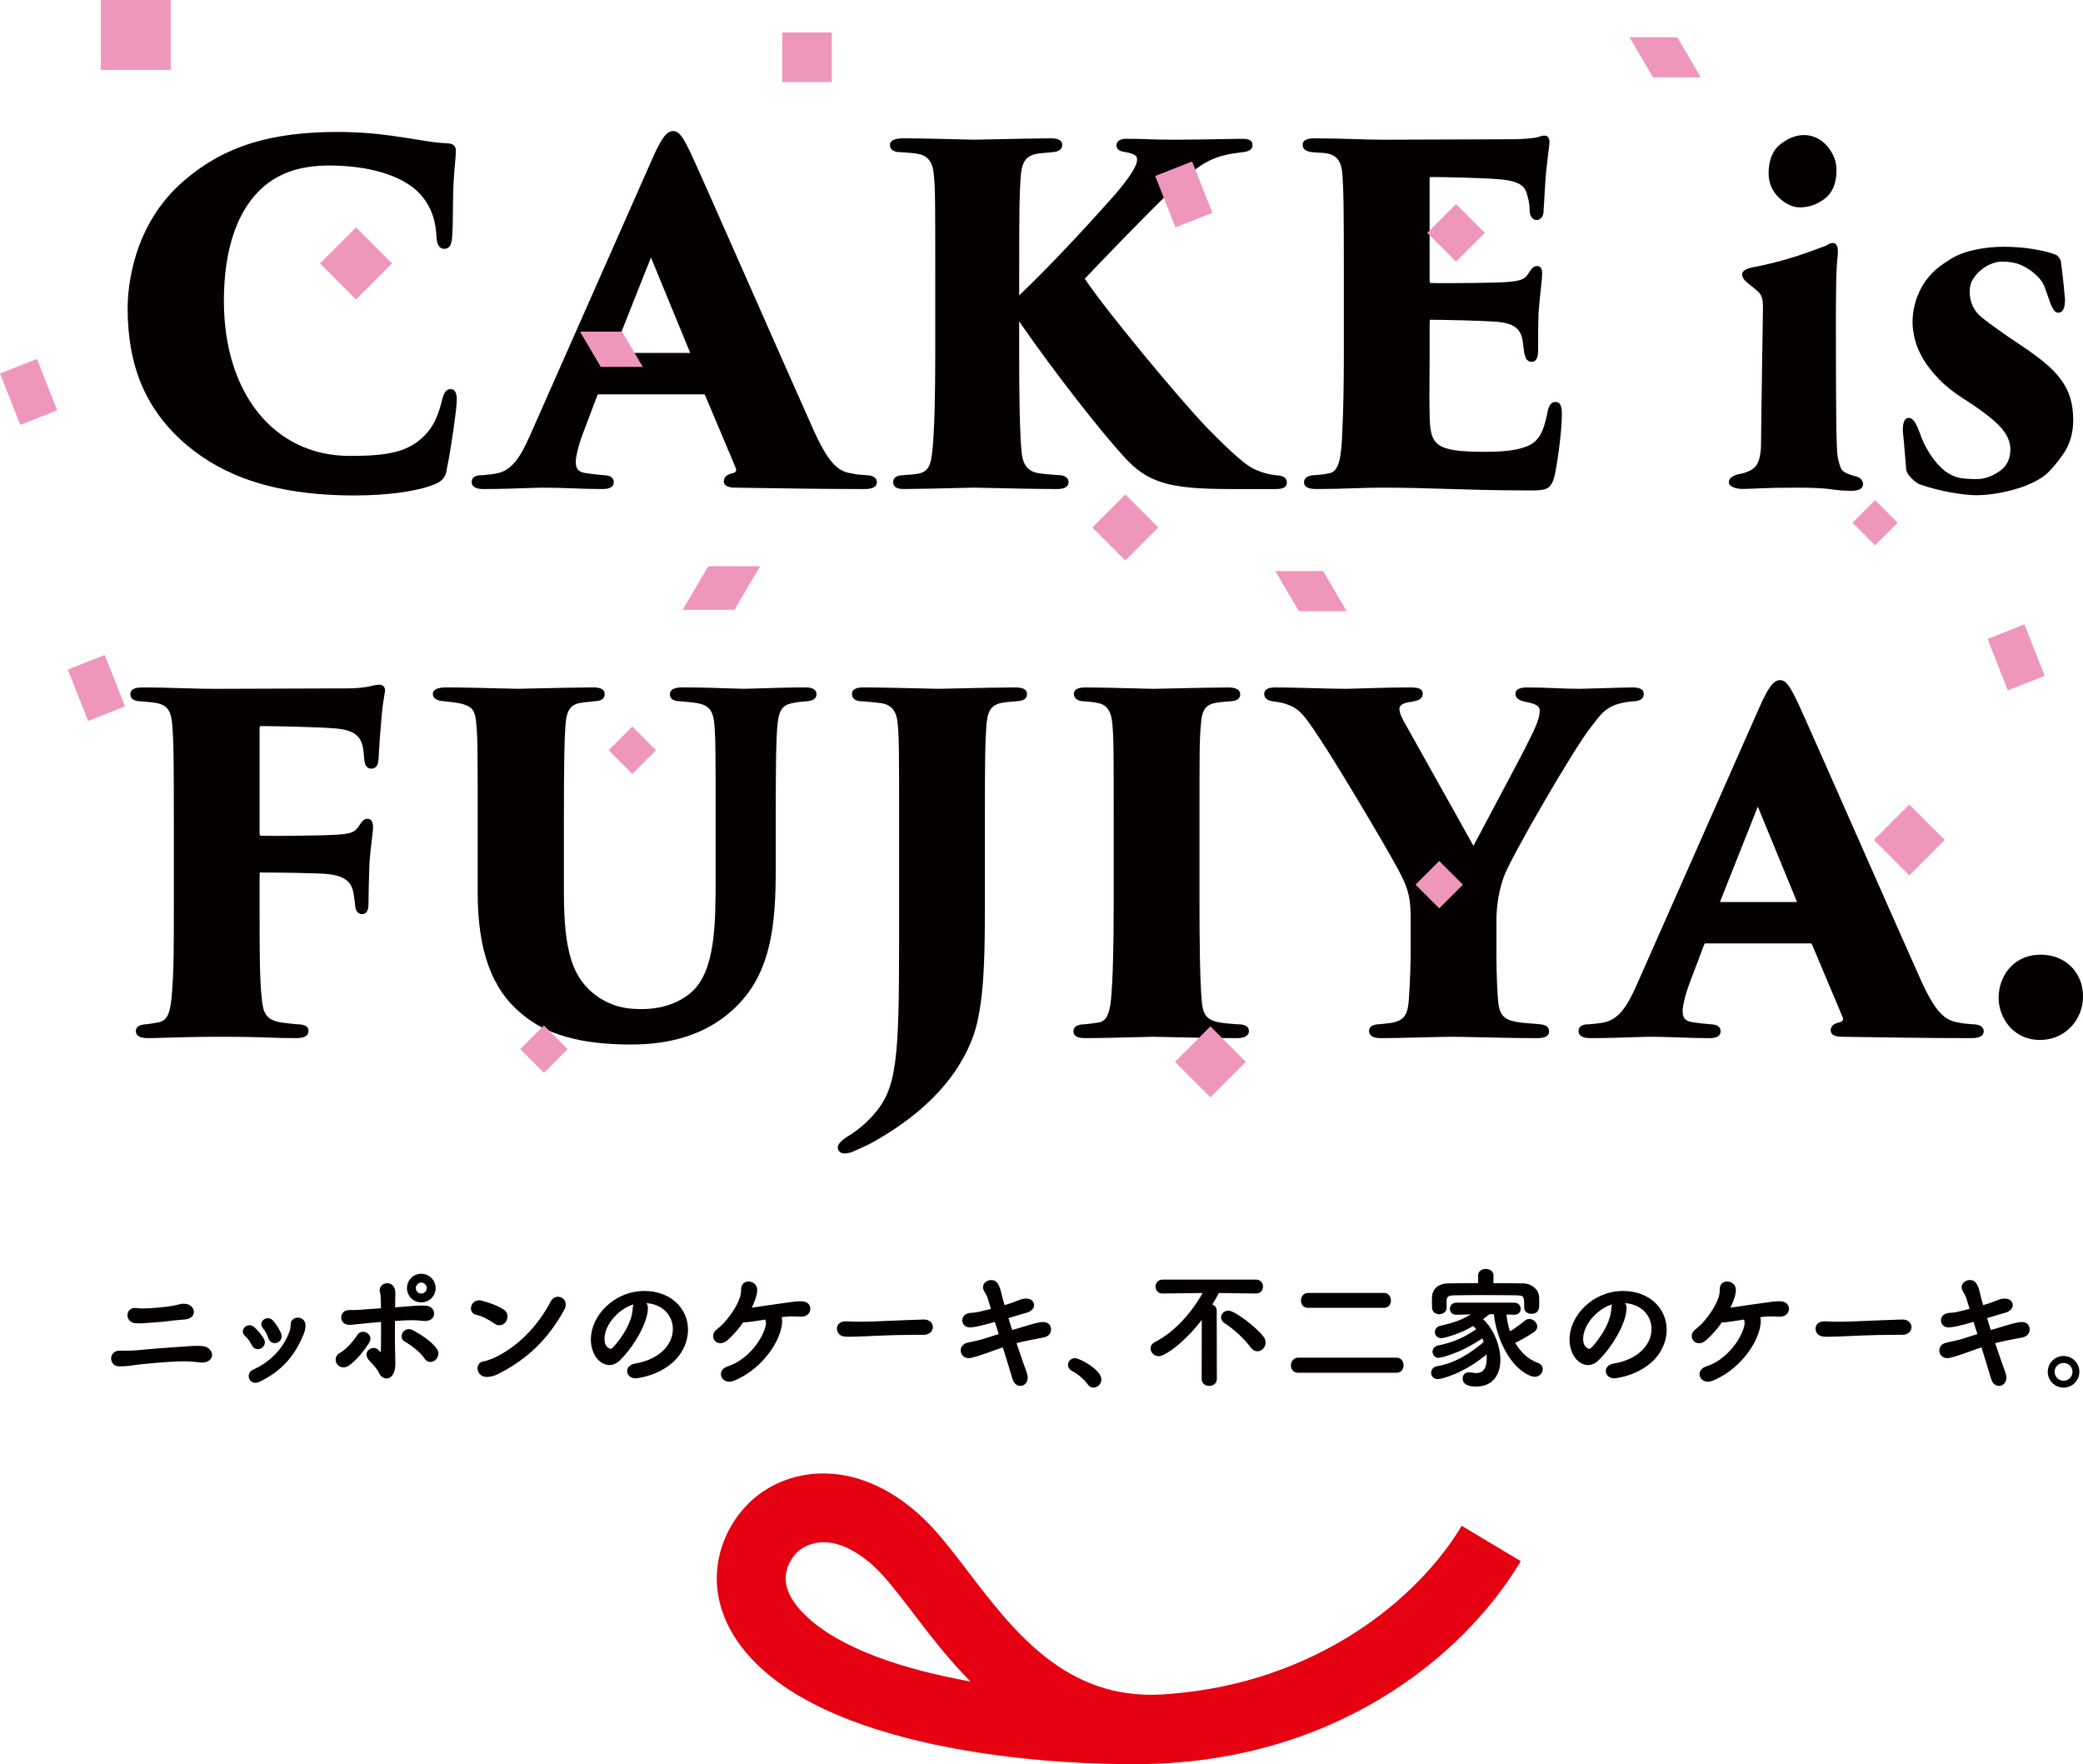 <?xml version="1.0" encoding="UTF-8"?>
<svg id="_レイヤー_2" data-name="レイヤー 2" xmlns="http://www.w3.org/2000/svg" viewBox="0 0 1333.27 1129.09">
  <defs>
    <style>
      .cls-1 {
        stroke: #040000;
        stroke-linecap: round;
        stroke-linejoin: round;
        stroke-width: 1.22px;
      }

      .cls-1, .cls-2 {
        fill: #040000;
      }

      .cls-3 {
        fill: #ef96bd;
      }

      .cls-4 {
        fill: #e50012;
      }
    </style>
  </defs>
  <g id="_レイヤー_1-2" data-name="レイヤー 1">
    <g>
      <path class="cls-4" d="M726.66,1129.09c-2.2,0-4.41-.02-6.64-.06-.3,0-.65,0-1.02,0-22.59,0-171.76-2.39-234.62-63.96-21.1-20.68-25.56-41.16-25.59-54.7-.03-17.81,7.43-35.4,20.47-48.27,23.16-22.84,67.16-30.35,109.05,7.15,10.56,9.46,20.56,22.54,31.14,36.4,29.49,38.62,62.85,82.27,123.96,78.87.49-.03,1-.06,1.49-.09.77-.05,1.54-.11,2.31-.18v.02c95.03-6.94,160.2-60.63,188.39-107.72l37.82,22.64c-37.87,63.26-122.33,129.91-246.75,129.91ZM527.25,987.09c-10.07,0-15.97,5.33-17.03,6.37-3.56,3.51-7.36,9.78-7.35,16.82.02,7.44,4.17,15.28,12.36,23.3,22.32,21.86,63.9,35.06,105.85,42.59-14.48-14.73-26.42-30.37-36.66-43.78-9.28-12.15-18.05-23.63-25.51-30.31-12.97-11.61-23.64-14.99-31.66-14.99Z"/>
      <g>
        <path class="cls-1" d="M128.08,871.4c-4.42-.58-9.01-.83-13.51-.67-8.92.33-19.93,1.33-26.36,2.09-4.92.58-7.26,1.17-12.01,1.08-5.92-.08-6.17-9.09.67-8.84,2.92.08,7.76.08,10.84-.25,5.84-.58,18.93-1.67,27.11-2.17,5-.33,9.92-.92,14.68-.5,3.84.33,6,3.25,5.59,5.67-.42,2.5-3.34,4.09-7.01,3.59ZM110.82,844.55c-4.75.67-11.01,1.25-14.51,1.42-3.67.17-7.01.75-10.43.17-5.17-.92-5.09-9.17,1.5-8.34,2.75.33,4.42.33,7.34.17,3.84-.17,10.84-.75,15.68-1.58,1.5-.25,2.59-.5,3.75-.83,1.17-.33,2.42-.58,4-.5,6.17.17,8.01,8.09.08,8.84-2.67.25-4.75.33-7.42.67Z"/>
        <path class="cls-1" d="M161.7,860.64c-1.08-2.25-2.75-4.59-4.5-6.09-3.42-2.92,1.42-8.09,5.25-4.59,2.08,1.92,4.34,4.5,5.92,7.17,2.59,4.5-4.25,8.42-6.67,3.5ZM162.12,877.24c11.76-5.25,20.02-14.26,23.94-25.35.42-1.17.58-2.84.58-4-.17-5.09,7.92-5.5,8.26.08.17,2.58-.67,4.75-1.58,6.84-5.5,12.93-13.51,22.27-27.44,29.02-5.67,2.75-8.34-4.5-3.75-6.59ZM172.37,856.31c-.83-2.42-2.17-5-3.67-6.67-3-3.34,2.5-7.76,5.84-3.75,1.83,2.17,3.67,5,4.84,7.84,1.92,4.75-5.25,7.84-7.01,2.58Z"/>
        <path class="cls-1" d="M216.08,872.49c-1.08-1.83-.92-4.5,1.58-5.92,4.25-2.33,9.26-8.09,11.51-11.76,2.59-4.17,9.67-.5,6.51,4.42-2.25,3.59-8.09,11.68-13.59,14.76-2.42,1.33-4.92.25-6.01-1.5ZM252.36,868.65c.08,2.67.25,5-.17,7.34-.58,3.34-2.5,5.75-4.75,5.67-1.75-.08-3.34-1.25-4-2.67-1.58-3.59-5.75-7.59-6.42-8.34-5.17-5.34,2-9.26,4.67-6.25,2.33,2.58,2.75,1.92,2.75-.33.08-5.92.08-12.68.08-18.68-3.59.33-6.92.67-9.92.92-6.34.58-9.01,1.08-11.34,1-5.75-.17-5.84-8.42.58-8.26,2.92.08,7.17-.08,10.26-.42,2.92-.25,6.42-.5,10.34-.75,0-2.25,0-4.25-.08-5.92-.08-2.34-.17-3.5-.58-5-1.42-5.42,7.34-7.51,8.51-1,.25,1.17.17,2.84.08,5.25,0,1.67-.08,3.75-.08,6.17,1.83-.08,3.67-.25,5.5-.42,5.84-.5,11.59-1,14.85-.67,3.67.33,5,3.09,4.5,5.34-.5,2.25-2.84,3.59-6.42,3.17-4.59-.58-8.51-.5-13.09-.25-1.92.08-3.67.25-5.42.33-.08,7.67-.08,16.51.17,23.77ZM272.21,869.15c-2.59-4.09-8.92-8.84-12.68-10.93-4.34-2.33-.5-9.09,4.59-6.25,3.67,2,11.76,6.67,15.18,12.01,1.5,2.33.33,5-1.33,6.25s-4.17,1.33-5.75-1.08ZM269.63,832.95c-4.75,0-8.51-3.75-8.51-8.51s3.75-8.59,8.51-8.59,8.59,3.84,8.59,8.59-3.84,8.51-8.59,8.51ZM269.63,820.27c-2.25,0-4.09,1.92-4.09,4.17s1.83,4.09,4.09,4.09,4.17-1.83,4.17-4.09-1.92-4.17-4.17-4.17Z"/>
        <path class="cls-1" d="M316.67,846.55c-3.5-2.5-7.92-4.84-11.84-5.67-5-1.08-2.92-9.42,3.42-7.84,4.42,1.17,9.67,3,13.76,5.59,2.67,1.67,2.67,4.75,1.42,6.76s-4,3.17-6.76,1.17ZM320.26,877.99c-2.84,1.5-4.67,2.42-8.01,2.67-6.92.58-7.92-8.17-2.59-8.76,1.67-.17,4.67-1.33,6.42-2.08,15.1-6.84,28.61-20.43,37.03-36.7,2.75-5.25,11.18-1.75,7.51,4.92-10.34,18.77-23.27,30.94-40.37,39.95Z"/>
        <path class="cls-1" d="M431.28,850.55c0-9.26-7.26-17.18-19.35-17.18h-.17c1.33.58,2.33,1.83,2.33,3.5v.42c0,8.76-8.59,23.94-17.76,32.94-2.08,2-4.25,2.84-6.26,2.84-5.92,0-11.26-6.67-11.26-15.76,0-15.1,14.85-30.44,33.61-30.44,16.85,0,27.36,11.18,27.36,24.19,0,3.09-.58,6.25-1.83,9.42-7.34,18.52-30.03,21.1-31.19,21.1-2.92,0-4.75-2-4.75-4.09,0-1.83,1.42-3.59,4.59-4.17,15.18-2.5,24.69-11.84,24.69-22.77ZM407.17,833.79c-10.43,2.09-20.85,13.18-20.85,23.1,0,6.25,4.17,7.01,4.42,7.01.5,0,1.08-.17,1.58-.67,2.5-2.25,12.93-14.6,13.26-25.86,0-1.67.67-2.92,1.58-3.59Z"/>
        <path class="cls-1" d="M499.76,848.47c-2.08,12.34-14.18,28.27-30.28,34.7-7.17,2.84-10.68-5.84-3.5-8.09,13.51-4.25,23.44-18.6,24.85-27.36.17-1.17,0-2.67-.58-3.84-3.17.5-6,.92-8.09,1.25-3.5.5-5.09.67-6.76.58-2.84,4.17-6.34,8.26-10.18,11.59-5.92,5.17-11.26-2-6.09-5.92,6.09-4.59,11.93-13.09,14.18-18.6,1.42-3.42,1.58-4.42,1.67-7.84.08-6,8.92-5.17,9.09.5.08,2.08-.75,4.84-1.67,7.17-.58,1.58-1.33,3.25-2.25,5,.67,0,1.33-.08,1.92-.17,4.59-.67,14.51-2.17,20.85-3,3.67-.5,8.01-1.25,10.93-.92,2.92.42,4.42,2.08,4.17,4.67-.25,2.33-2.42,4-5.34,3.92-3.59-.17-6.42-.33-9.76,0-1.08.08-2.25.25-3.42.42.58,1.42.67,3.5.25,5.92Z"/>
        <path class="cls-1" d="M591.09,853.72h-4.34c-15.93,0-28.11.75-34.7,1-4.34.17-6.59.25-8.26.25-1,0-1.75-.08-2.67-.08-3.17-.08-4.84-2.33-4.84-4.5s1.67-4.09,5-4.09h.5c3.09.17,6.76.25,10.09.25,6.84,0,24.69-1,39.37-1.42h.17c3.34,0,5.09,2.17,5.09,4.25s-1.75,4.34-5.34,4.34h-.08Z"/>
        <path class="cls-1" d="M620.78,848.97c-2.67,0-4.25-1.92-4.25-3.92s1.5-3.92,4.92-4.17c3.34-.17,3.92-.25,13.59-2.75-.75-2.5-1.5-4.67-2-6.59-.75-2.67-1.83-4-2.67-5.59-.42-.75-.58-1.42-.58-2.08,0-2.33,2.34-4,4.67-4,3.5,0,4.75,2.92,6.25,9.42.42,1.83,1.08,4.17,1.83,6.76.42-.08,5.25-1.42,8.92-3,2-.83,3.75-1.33,5.34-1.33,2.84,0,4.5,1.67,4.5,3.5s-1.5,3.67-4.75,4.5c-2.84.75-4.92,1.42-7.67,2.25-1.25.42-2.67.83-4.17,1.25.83,2.84,1.75,5.75,2.75,8.76,1.58-.42,3.09-.92,4.67-1.33,4.75-1.33,9.34-3.09,14.26-3.84.5-.08.92-.08,1.33-.08,4,0,4.42,3.25,4.42,4,0,2.17-1.17,4.17-4.59,4.75-13.76,2.59-16.76,3.5-17.68,3.75,2.5,7.51,5,14.68,6.84,19.77.33,1,.5,1.92.5,2.67,0,3-2,4.75-4.09,4.75-1.83,0-3.67-1.25-4.5-4.09-1.58-5.42-3.92-12.93-6.34-20.77-3.75,1.25-7.09,2.5-10.34,3.67-4.84,1.67-10.09,3.42-11.93,3.42-2.84,0-4.5-2.17-4.5-4.34,0-1.92,1.25-3.84,4.17-4.42,2.84-.58,7.17-1.5,10.18-2.42,2.92-.92,6.42-2.08,10.17-3.25-1-3.09-1.92-6.09-2.84-8.92-10.59,3.09-14.09,3.59-16.35,3.67h-.08Z"/>
        <path class="cls-1" d="M696.69,885.66c-2.08-3.09-6.67-6.92-10.26-8.76-1.58-.83-2.25-2.08-2.25-3.34,0-1.92,1.5-3.67,3.92-3.67,2.92,0,16.26,7.34,16.26,13.01,0,2.67-2.25,4.59-4.5,4.59-1.17,0-2.34-.58-3.17-1.83Z"/>
        <path class="cls-1" d="M769.83,842.96c-11.18,15.18-24.27,24.44-28.11,24.44-2.67,0-4.67-2.17-4.67-4.34,0-1.33.75-2.67,2.5-3.59,13.34-6.84,24.19-19.68,31.28-32.53l-26.69.33h-.08c-2.59,0-3.84-1.92-3.84-3.75,0-2,1.33-3.92,3.92-3.92h59.8c2.59,0,3.92,1.92,3.84,3.84.08,1.92-1.25,3.84-3.75,3.84h-.08l-24.1-.33c-1.5,2.84-3.17,5.67-4.84,8.34,1.67.33,3.17,1.5,3.17,3.59l.08,43.79c0,2.5-2.17,3.75-4.25,3.75s-4.25-1.25-4.25-3.75l.08-39.7ZM801.03,862.06c-4.42-5.92-10.68-11.68-16.85-15.68-1.42-.92-2-2.08-2-3.25,0-1.92,1.75-3.67,4.09-3.67,3.92,0,17.93,10.93,22.02,16.43.83,1.17,1.17,2.33,1.17,3.42,0,2.67-2.17,4.92-4.59,4.92-1.33,0-2.67-.58-3.84-2.17Z"/>
        <path class="cls-1" d="M830.81,877.99c-2.67,0-3.92-2-3.92-4.09s1.42-4.34,3.92-4.34h63.22c2.42,0,3.75,2.17,3.75,4.25s-1.25,4.17-3.75,4.17h-63.22ZM837.23,836.45c-2.67,0-3.92-2-3.92-4,0-2.17,1.42-4.34,3.92-4.34h48.71c2.42,0,3.75,2.17,3.75,4.25s-1.25,4.09-3.75,4.09h-48.71Z"/>
        <path class="cls-1" d="M963.59,840.71c.33,4.09,1.17,8.34,2.58,12.34,3.67-2.25,7.42-5,10.43-7.42.67-.58,1.5-.83,2.25-.83,2.33,0,4.5,2.08,4.5,4.25,0,1-.5,2.08-1.83,3-3.92,2.67-8.34,5.17-12.51,7.17,3.42,6.17,8.51,11.26,15.1,13.6,1.92.67,2.75,2.08,2.75,3.5,0,2.08-1.83,4.25-4.5,4.25-.58,0-1.25-.08-1.92-.33-13.93-5.09-22.44-25.19-23.69-39.7h-3.59c-1.75,1.33-3.34,2.59-4.84,3.75,7.17,6.17,11.43,17.35,11.43,26.11,0,7.76-3.59,16.43-14.93,16.43-5.17,0-8.01-1.42-8.01-4.59,0-1.75,1.17-3.34,3.42-3.34.33,0,.67,0,1,.08,1.25.25,2.42.42,3.5.42,5.5,0,7.51-3.84,7.51-10.34,0-1.08-.08-2.25-.25-3.42-15.18,13.01-29.53,16.43-31.78,16.43s-3.59-1.67-3.59-3.34,1.08-3.34,3.17-3.67c11.59-2.09,20.68-7.59,30.61-15.93-.42-1.17-.83-2.33-1.42-3.42-15.51,10.76-27.94,12.76-28.02,12.76-2.25,0-3.42-1.67-3.42-3.34,0-1.42.92-2.92,2.92-3.34,9.84-2,17.52-5.34,25.36-11.01-.83-1-1.83-2-2.84-2.83-8.42,5.25-19.02,7.92-20.35,7.92-2.33,0-3.59-1.67-3.59-3.25,0-1.5,1-3.09,3-3.5,9.17-2,15.01-4.25,21.6-8.51l-11.43.25h-.08c-2.33,0-3.5-1.58-3.5-3.17,0-1.67,1.17-3.34,3.59-3.34h36.95c2.42,0,3.59,1.67,3.59,3.34s-1.08,3.17-3.42,3.17h-.17l-5.59-.17ZM955.25,821.86c6.84,0,13.59.08,20.02.17,4.5.08,9.09,3.5,9.26,8.09.08,1.17.08,2.58.08,3.92,0,2.92,0,6.25-4.42,6.25-2,0-4-1.17-4-3.34v-.17c0-7.34-.08-8.17-5.25-8.34-6.67-.08-14.68-.17-22.44-.17-6.42,0-12.59.08-17.68.17-4.59.08-5.25,1.25-5.5,4.17v4.5c0,2.17-2.08,3.42-4.09,3.42s-3.92-1.17-4-3.59c0-1-.08-2.17-.08-3.42s.08-2.5.08-3.75c.17-3.75,3.17-7.67,9.59-7.76,6.34-.08,13.09-.17,19.93-.17l-.08-5.34v-.08c0-2.5,2.17-3.67,4.34-3.67s4.34,1.25,4.34,3.67v.08l-.08,5.34Z"/>
        <path class="cls-1" d="M1057.68,850.55c0-9.26-7.26-17.18-19.35-17.18h-.17c1.33.58,2.34,1.83,2.34,3.5v.42c0,8.76-8.59,23.94-17.77,32.94-2.08,2-4.25,2.84-6.25,2.84-5.92,0-11.26-6.67-11.26-15.76,0-15.1,14.85-30.44,33.61-30.44,16.85,0,27.36,11.18,27.36,24.19,0,3.09-.58,6.25-1.83,9.42-7.34,18.52-30.03,21.1-31.19,21.1-2.92,0-4.75-2-4.75-4.09,0-1.83,1.42-3.59,4.59-4.17,15.18-2.5,24.69-11.84,24.69-22.77ZM1033.57,833.79c-10.43,2.09-20.85,13.18-20.85,23.1,0,6.25,4.17,7.01,4.42,7.01.5,0,1.08-.17,1.58-.67,2.5-2.25,12.93-14.6,13.26-25.86,0-1.67.67-2.92,1.58-3.59Z"/>
        <path class="cls-1" d="M1126.16,848.47c-2.08,12.34-14.18,28.27-30.28,34.7-7.17,2.84-10.68-5.84-3.5-8.09,13.51-4.25,23.44-18.6,24.85-27.36.17-1.17,0-2.67-.58-3.84-3.17.5-6,.92-8.09,1.25-3.5.5-5.09.67-6.76.58-2.84,4.17-6.34,8.26-10.18,11.59-5.92,5.17-11.26-2-6.09-5.92,6.09-4.59,11.93-13.09,14.18-18.6,1.42-3.42,1.58-4.42,1.67-7.84.08-6,8.92-5.17,9.09.5.08,2.08-.75,4.84-1.67,7.17-.58,1.58-1.33,3.25-2.25,5,.67,0,1.33-.08,1.92-.17,4.59-.67,14.51-2.17,20.85-3,3.67-.5,8.01-1.25,10.93-.92,2.92.42,4.42,2.08,4.17,4.67-.25,2.33-2.42,4-5.34,3.92-3.59-.17-6.42-.33-9.76,0-1.08.08-2.25.25-3.42.42.58,1.42.67,3.5.25,5.92Z"/>
        <path class="cls-1" d="M1217.49,853.72h-4.34c-15.93,0-28.11.75-34.7,1-4.34.17-6.59.25-8.26.25-1,0-1.75-.08-2.67-.08-3.17-.08-4.84-2.33-4.84-4.5s1.67-4.09,5-4.09h.5c3.09.17,6.76.25,10.09.25,6.84,0,24.69-1,39.37-1.42h.17c3.34,0,5.09,2.17,5.09,4.25s-1.75,4.34-5.34,4.34h-.08Z"/>
        <path class="cls-1" d="M1247.19,848.97c-2.67,0-4.25-1.92-4.25-3.92s1.5-3.92,4.92-4.17c3.34-.17,3.92-.25,13.59-2.75-.75-2.5-1.5-4.67-2-6.59-.75-2.67-1.83-4-2.67-5.59-.42-.75-.58-1.42-.58-2.08,0-2.33,2.33-4,4.67-4,3.5,0,4.75,2.92,6.25,9.42.42,1.83,1.08,4.17,1.83,6.76.42-.08,5.25-1.42,8.92-3,2-.83,3.75-1.33,5.34-1.33,2.84,0,4.5,1.67,4.5,3.5s-1.5,3.67-4.75,4.5c-2.84.75-4.92,1.42-7.67,2.25-1.25.42-2.67.83-4.17,1.25.83,2.84,1.75,5.75,2.75,8.76,1.58-.42,3.09-.92,4.67-1.33,4.75-1.33,9.34-3.09,14.26-3.84.5-.08.92-.08,1.33-.08,4,0,4.42,3.25,4.42,4,0,2.17-1.17,4.17-4.59,4.75-13.76,2.59-16.76,3.5-17.68,3.75,2.5,7.51,5,14.68,6.84,19.77.33,1,.5,1.92.5,2.67,0,3-2,4.75-4.09,4.75-1.83,0-3.67-1.25-4.5-4.09-1.58-5.42-3.92-12.93-6.34-20.77-3.75,1.25-7.09,2.5-10.34,3.67-4.84,1.67-10.09,3.42-11.93,3.42-2.84,0-4.5-2.17-4.5-4.34,0-1.92,1.25-3.84,4.17-4.42,2.83-.58,7.17-1.5,10.17-2.42,2.92-.92,6.42-2.08,10.18-3.25-1-3.09-1.92-6.09-2.84-8.92-10.59,3.09-14.1,3.59-16.35,3.67h-.08Z"/>
        <path class="cls-1" d="M1320.83,887.5c-5.25,0-9.51-4.25-9.51-9.51s4.25-9.51,9.51-9.51,9.51,4.25,9.51,9.51-4.25,9.51-9.51,9.51ZM1320.83,871.73c-3.5,0-6.34,2.75-6.34,6.26s2.84,6.34,6.34,6.34,6.34-2.84,6.34-6.34-2.84-6.26-6.34-6.26Z"/>
      </g>
      <g>
        <g>
          <path class="cls-2" d="M226.44,317.1c-61.34,0-90.61-18.59-107.29-32.57-25.55-21.9-37.45-49.63-37.45-87.27,0-12.03,2.66-53.51,36.86-82.29,25.2-21.39,54.49-30.52,97.92-30.52,16.58,0,29.9,1.7,41.82,3.53,2.92.45,5.54.88,7.94,1.27,8.51,1.38,14.13,2.29,20.87,2.52,4.7.42,4.7,3.62,4.7,5.33,0,1.13-.18,3.2-.44,6.06-.3,3.35-.71,7.95-1.03,13.36-.29,4.73-.36,11.32-.43,17.69-.07,6.61-.15,12.85-.45,16.61-.22,3.35-.56,8.43-5.04,8.43s-4.88-5.3-5.04-7.57c-.33-7.28-1.8-18.04-10.73-27.78-10.79-11.41-31.95-17.96-58.04-17.96-17.74,0-31.49,4.48-42.05,13.68-16.52,14.35-25.25,39.58-25.25,72.95,0,59.35,32.34,99.22,80.48,99.22,24.17,0,38.43-2.23,49.23-14.42,4.03-4.32,7.07-10.52,9.33-19,1.37-5.77,2.41-9.33,6.16-9.33,2.57,0,3.87,2.29,3.87,6.8,0,5.22-3.61,31.04-6.46,44.78-.68,4.95-3.18,7.76-8.61,9.67-10.66,4.26-29.7,6.82-50.88,6.82Z"/>
          <path class="cls-2" d="M552.12,313c-25.75,0-55.15-.47-74.6-.78,0,0-6.29-.1-6.31-.1-2.39,0-7.9-.03-7.9-4.16,0-1.43.69-3.98,5.29-5,.87-.16,1.92-.49,2.37-1.25.37-.62.23-1.42.04-2l-19.64-46.62-.03-.11c-.1-.42-.62-.6-.86-.6h-67.07c-.65,0-.78,0-1.22,1.09l-9.07,23.99c-3.01,7.83-4.59,15.08-4.59,18.2,0,4.78,2.01,6.75,7.41,7.27l.13.02c2.07.38,4.85.64,7.09.85,1.15.11,2.19.21,2.98.3,5.54.03,6.7,2.43,6.7,4.45,0,4.45-5.38,4.45-7.68,4.45-6.35,0-11.89-.2-17.76-.41-6.32-.23-12.85-.46-20.9-.46-1,0-3.64.09-7.28.21-7.93.27-19.92.67-29.91.67-6.42,0-7.38-2.79-7.38-4.45,0-4.41,4.87-4.45,7.03-4.45,3.73-.31,6.43-.6,9.14-1.14,9.61-1.92,15.22-10.72,21.16-24.3l78.2-176.9c5.91-13.38,9.29-17.9,13.4-17.9s6.76,4.57,11.92,15.52c4.15,8.95,20.58,46.17,37.98,85.57,14.6,33.07,29.69,67.26,38.77,87.55,10.54,24.17,16.85,29.22,25.48,30.45h.09s.09.04.09.04c2.16.59,4.55.76,6.65.92.85.06,1.66.12,2.41.2,6.32.03,7,3.12,7,4.45,0,4.45-5.95,4.45-9.14,4.45ZM441.79,225.89l-25.12-61.08-24.26,61.08h49.38Z"/>
          <path class="cls-2" d="M787.59,313c-39.66,0-53.04-4.06-68.2-20.71-14.8-16.14-44.63-54.05-67.05-86.59v20.84c0,21.14.25,49,1.46,61.65.55,6.89,2.3,13.42,11.3,14.74,3.38.48,7.19.77,10.56,1.02l1.87.14c4.76.02,6.45,2.41,6.45,4.45,0,1.66-.92,4.45-7.09,4.45-14.13,0-34.7-.47-45.74-.72-3.99-.09-6.87-.16-7.56-.16-.39,0-3.37.07-7.49.17-10.5.25-30.05.71-37.03.71-2.4,0-7.38,0-7.38-4.45,0-1.66.88-4.43,6.72-4.45.99-.1,1.98-.16,2.98-.23,1.9-.12,3.86-.25,5.9-.62,7.72-1.25,8.67-6.76,9.59-15.64,1.16-12.18,1.75-32.73,1.75-61.05v-51.55c0-45.35,0-53.53-.87-62.83-.57-8.03-3.63-12.34-9.63-13.59-2.99-.6-5.71-.77-8.11-.93-1-.06-1.92-.13-2.78-.21-2.34,0-7.6-.05-7.6-4.75,0-4.16,6.61-4.16,9.43-4.16,8.99,0,26.5.44,36.96.7,4.06.1,6.99.18,7.56.18.86,0,5.51-.1,11.4-.23,12.02-.26,30.17-.65,37.22-.65,2.1,0,7.68,0,7.68,4.16s-4.51,4.58-6.68,4.74c-.95.11-1.82.18-2.76.25-1.51.12-3.23.26-5.95.62-8.75,1.25-10.67,6.42-11.27,16.16-.61,9.72-.88,15.89-.88,60.53v14.05c15.83-14.96,38.21-38.47,60.59-63.68,9.85-11.34,14.85-19.08,14.85-23,0-1.95,0-3.48-6.92-4.94-1.93-.22-6.26-.74-6.26-4.44,0-2.01,1.63-4.16,6.21-4.16,6.23,0,9.79.13,13.55.27,4.27.16,8.68.32,17.49.32,11.51,0,24.9-.27,33.76-.44,4.17-.08,7.18-.14,8.42-.14,3.6,0,7.68,0,7.68,4.16,0,1.8-1.16,4.03-6.68,4.45l-1.38.18c-3.55.47-5.89.78-8.91,1.53-14.24,2.91-23.83,12.09-37.1,24.81-13.21,12.63-44.73,45.27-53.31,54.42,12.65,19.21,59.49,75.81,78.54,95.72,15.96,16.22,24.73,23.85,30.27,26.31,5.42,2.41,8.76,3.15,13.04,3.69,2.93.21,7.49.53,7.49,4.74s-4.99,4.16-7.38,4.16h-28.7Z"/>
          <path class="cls-2" d="M978.54,313.87c-21.61,0-37.65-.49-53.17-.97-13.2-.41-25.66-.79-39.97-.79-6.59,0-12.79.2-19.36.41-7.09.23-14.42.47-22.82.47-2.99,0-8.55,0-8.55-4.45,0-1.04.53-4.43,7.32-4.45,3.16-.26,6.17-.55,8.48-1.13l.08-.02h.08c6.59-.95,8.04-10.21,8.65-29.3.57-11.34.88-28.05.88-47.1v-51.55c0-46.89-.27-53.16-.88-62.87-.58-8.48-3.21-12.36-9.38-13.84-1.57-.35-3.83-.48-6.01-.6-1.23-.07-2.4-.14-3.45-.24-4.4-.34-6.64-1.93-6.64-4.74,0-4.16,5.58-4.16,7.97-4.16,8.91,0,16.93.25,24.69.48,6.66.2,12.95.4,18.95.4,3.28,0,24.88-.08,45.76-.16,17.82-.07,34.65-.13,36.83-.13,5.82,0,12.66-.58,15.46-1.13.51-.15.99-.3,1.43-.43,1.41-.44,2.52-.78,3.61-.78,1.23,0,3.28.54,3.28,4.16,0,.8-.14,1.86-.38,3.78-.25,1.94-.63,4.87-1.09,9.27-.87,5.81-1.44,15.77-2.31,30.86l-.02.41c0,3.17-1.87,5.54-4.45,5.54-1.86,0-4-1.43-4.45-5.46v-.08s0-.08,0-.08c0-2.95-.24-5.75-1.41-9.83-1.32-6.05-4.57-9.5-17.99-10.61-9.83-.89-35.57-1.46-43.8-1.46-.69,0-.82,0-.82,1.4v64.43c0,1.99.26,1.99.82,1.99,2.29.08,5.8.12,10.48.12,10.68,0,24.63-.21,31.95-.41,14.34-.59,17.36-1.48,20.12-6.01,1.77-2.66,3.02-4.54,5.4-4.54,3.28,0,3.28,3.4,3.28,5.04,0,1.51-.34,4.68-.81,9.08-.48,4.5-1.08,10.1-1.53,15.93-.19,4.33-.29,12.72-.29,24.19,0,4.71-1.4,7.09-4.16,7.09-3.41,0-4.19-3.54-4.71-5.88l-.02-.07v-.07c-.16-1.17-.3-2.26-.45-3.36-.15-1.1-.29-2.2-.44-3.38-1.05-7.6-4.36-12.17-18.2-13.02-8.12-.58-32.27-1.17-41.19-1.17-.09.18-.24.72-.24,2.28v20.21c0,3.06-.03,6.8-.06,10.85-.07,9.27-.15,19.79.06,27.48.28,19.52,3.36,23.7,35.38,23.7,8.38,0,18.99-.39,26.68-3.41,7.38-2.9,10.76-8.45,13.41-22.01.72-4.3,2.41-6.5,5.01-6.5,4.16,0,4.16,5.18,4.16,7.97,0,11.4-3.22,33.86-4.74,39.63-2.34,8.69-5.33,9.05-16.41,9.05Z"/>
          <path class="cls-2" d="M1184.89,314.14c-4.07,0-8.49-.35-13.15-1.03-4.48-.66-11.74-.99-21.6-.99s-17.39.14-22.96.4c-5.82.27-9.68.41-11.79.41s-3.93-.3-5.57-.9c-2.14-.77-3.23-1.94-3.23-3.45,0-4.08,6.31-5.17,8.49-5.54,4.89-1.23,8.15-3.28,9.68-6.1,1.62-2.99,2.44-7.64,2.44-13.82,0-3.17.07-9.5.2-17.8.13-8.75.26-17.88.4-27.41v-.47c.14-9.7.27-18.45.41-26.27.14-8.32.2-12.3.2-13.31,0-2.07-.07-3.79-.2-5.1-.12-1.18-.42-2.32-.89-3.37-.45-1.01-1.28-2.06-2.45-3.12-1.33-1.19-3.21-2.73-5.57-4.58-2.88-2.24-4.22-4.16-4.22-6.05,0-1.07.63-2.04,1.89-2.88.63-.42,1.91-1.06,5.8-1.85,5.34-1.06,9.86-2.08,13.45-3.01,3.64-.94,7.02-1.89,10.04-2.81,3.07-.93,6.18-1.95,9.24-3.01,2.98-1.04,6.61-2.35,11.08-4.03,1.54-.51,2.64-1,3.32-1.45,1.07-.71,2.17-1.07,3.27-1.07.78,0,1.47.3,2.01.87,1.02,1.09,1.37,3.07,1.13,6.42-.54,4.57-.88,10.84-1.01,18.71-.13,7.63-.2,15.16-.2,22.4,0,26.1.07,46.12.2,61.2.13,15.34.46,24.56.99,27.42.51,2.84,1.23,5.31,2.12,7.34.74,1.69,3.27,3.21,7.32,4.4,2.67.6,4.39,1.3,5.29,2.2.97.98,1.46,2.09,1.46,3.31,0,1.01-.37,2.84-2.86,3.67-1.36.45-2.95.68-4.73.68ZM1152.16,132.72c-4.7,0-9.27-2.12-13.59-6.29-4.33-4.18-6.53-9.38-6.53-15.44,0-8.54,2.58-14.86,7.66-18.78,4.96-3.83,9.96-5.77,14.87-5.77,5.81,0,10.82,2.35,14.88,6.98,4,4.58,6.04,9.81,6.04,15.55,0,8.28-2.51,14.4-7.47,18.18-4.83,3.69-10.17,5.57-15.88,5.57Z"/>
          <path class="cls-2" d="M1265.29,316.97c-4.38,0-10.05-.62-16.84-1.84-6.77-1.22-13.37-2.94-19.62-5.11-1.62-.64-3.31-1.88-5.23-3.8-1.99-1.98-3.12-3.76-3.45-5.43l-.02-.08v-.08c-.27-2.87-.6-6.84-1.02-12.14-.39-4.91-.73-8.66-1-10.84-.29-2.61-.21-4.83.24-6.62.74-2.96,2.2-3.58,3.3-3.58,1.31,0,2.53.75,3.64,2.22.91,1.21,2,3.51,3.44,7.24,1.6,4.79,3.85,9.43,6.73,13.86,2.86,4.42,6.14,8.1,9.76,10.94,3.23,2.24,6.29,3.65,9.03,4.14,2.84.52,6.55.78,11.04.78,4.78,0,9.66-1.68,14.49-4.99,4.72-3.23,7.01-7.84,7.01-14.09,0-4.7-2.05-9.39-6.08-13.94-4.2-4.72-11.98-10.75-23.12-17.91-6.53-4.08-12.07-8.44-16.43-12.95-4.38-4.51-7.85-8.96-10.33-13.23-2.49-4.29-4.24-8.5-5.21-12.53-.97-3.98-1.46-7.57-1.46-10.66,0-7.76,1.9-15.21,5.64-22.14,3.74-6.93,9.42-12.69,16.86-17.12,4.18-3.05,9.58-5.36,16.05-6.88,6.43-1.5,13-2.26,19.54-2.26,7.03,0,13.78.55,20.06,1.64,6.38,1.11,10.99,2.34,14.11,3.75l.26.12.2.2c.62.63,1.17,1.34,1.63,2.1.54.9.81,2.01.83,3.32l.15,1.2c.24,1.94.52,4.27.85,6.99.39,3.28.86,7.99,1.42,14.39v.13c0,5.57-1.46,8.39-4.35,8.39-1.87,0-3.38-1.86-5.06-6.23-1.06-2.91-2.19-6.09-3.45-9.75-1.11-3.21-3.34-6.25-6.62-9.03-2.58-2.32-5.57-4.2-8.9-5.62-3.31-1.39-7.32-2.1-11.93-2.1-1.96,0-4.16.44-6.54,1.32-2.39.88-4.69,2.22-6.83,3.99-2.16,1.78-3.95,3.82-5.32,6.08-1.33,2.17-2,4.76-2,7.69,0,7.12,2.65,12.68,8.11,16.98,5.69,4.5,13.47,10.05,23.13,16.49,6.21,4.05,11.62,7.96,16.08,11.6,4.51,3.69,8.2,7.46,10.97,11.18,2.79,3.77,4.84,7.81,6.09,11.99,1.25,4.16,1.88,8.93,1.88,14.18,0,8.36-2.2,15.73-6.54,21.89-4.31,6.11-8.03,10.43-11.38,13.22-5.02,3.91-11.86,7.06-20.37,9.39-8.46,2.31-16.34,3.49-23.43,3.49Z"/>
          <path class="cls-2" d="M189.54,664.44c-6.95,0-11.38-.16-16.5-.34-7.15-.25-15.25-.54-33-.54-13.03,0-24.78.35-33.36.6-5.19.15-9.29.28-12.04.28-6.34,0-7.68-2.42-7.68-4.45,0-3.55,3.58-4.24,6.7-4.45,2.54-.25,3.97-.52,6.57-.99l.88-.16c6.53-.97,8.1-7.03,9-19.4,1.17-15.76,1.17-28.68,1.17-57v-51.55c0-46.56-.28-51.01-.83-59.87l-.04-.66c-.59-10.67-2.91-14.38-9.93-15.88-2.47-.49-5.7-.78-8.56-1.04l-1.15-.1c-4.85-.01-7.31-1.51-7.31-4.45,0-4.45,5.17-4.45,8.26-4.45,9.1,0,17.45.25,25.53.49,6.84.2,13.31.39,19.29.39,3.43,0,25.82-.08,47.47-.16,18.67-.07,36.3-.13,38.63-.13,5.43,0,10.61-.51,14.59-1.43,2.01-.58,4.19-.92,5.91-.92.97,0,1.89.44,2.51,1.2.71.87.98,2.06.74,3.26-.05.4-.17,1.08-.32,1.94-.47,2.8-1.26,7.47-1.71,12.82l-.13,1.52c-.58,6.63-1.37,15.71-1.91,26.55-.26,3.36-1.01,6.43-4.75,6.43s-4.25-4.09-4.45-6.06c-.05-.61-.09-1.15-.13-1.64-.19-2.46-.3-3.95-1.02-7.27-1.38-5.04-4.52-9.91-17.94-10.81-10.42-.84-37.12-1.46-47.05-1.46-.46,0-.58.08-.58.08,0,0-.24.24-.24,1.61v66.48c0,1.99.26,1.99.82,1.99,2.37.08,5.72.12,10.02.12,9.82,0,22.32-.21,30.35-.41,15.99-.58,19.11-.86,22.48-6.04,1.75-2.62,3-4.5,5.38-4.5,1.34,0,3.58.69,3.58,5.33,0,1.33-.31,3.88-.73,7.41-.54,4.45-1.28,10.54-1.61,16.4-.29,6.44-.58,21.42-.58,24.51,0,2.4,0,7.38-4.16,7.38-2.14,0-4.42-1.68-4.46-6.39v-.04c-.29-2.01-.58-4.03-.87-6.33-1.04-6.99-4.49-11.9-17.94-13.02-8.35-.58-33.26-.87-42.05-.87-.01,0-.02,0-.03,0-.08.21-.2.77-.2,2.28v20.21c0,27.99,0,46.48,1.45,58.69.81,7.88,2.1,13.15,12.2,14.78,4,.57,6.95.87,9.79,1.15,2.04,0,7.89.05,7.89,4.16s-4.26,4.75-7.97,4.75Z"/>
          <path class="cls-2" d="M404.22,668.54c-32.58,0-55.04-6.35-70.71-20-18.93-15.72-27.76-40.38-27.76-77.59v-44.52c0-45.35,0-53.52-.87-62.83-.59-8.28-2.31-11.01-8-12.74-2.72-.99-8.2-1.56-11.14-1.87l-1.18-.12c-4.96-.33-7.51-1.92-7.51-4.74,0-4.16,6.61-4.16,9.43-4.16,8.66,0,25.62.42,35.76.67,4.78.12,8.24.2,9.05.2.73,0,4.98-.09,10.36-.21,12.02-.27,30.2-.67,37.38-.67,2.59,0,7.97,0,7.97,4.16s-3.86,4.53-6.68,4.74c-.64.07-1.43.15-2.27.23-2.4.23-5.12.5-7.21.92-6.92,1.48-8.43,6.3-9.03,15.88-.55,8.87-.88,21.62-.88,60.53v43.93c0,39.07,5.46,56.12,21.62,67.58,11.09,7.31,20.12,7.92,28.4,7.92s21.13-1.82,31.22-10.47c15.87-13.6,15.87-44.21,15.87-73.82v-35.15c0-42.89,0-50.62-.58-59.94-.6-11.41-3.04-14.95-11.34-16.46-2.08-.38-3.55-.51-6-.72-1.24-.11-2.72-.24-4.64-.43-5.84-.02-6.72-2.8-6.72-4.45,0-4.45,6-4.45,8.26-4.45,10.94,0,22.58.38,30.28.64,4.12.14,7.37.24,8.96.24,1.97,0,5.87-.12,10.81-.28,7.97-.25,18.89-.6,27.85-.6,2.3,0,7.68,0,7.68,4.45,0,2.63-2.15,4.12-6.39,4.45-.64.06-1.24.11-1.81.15-2.18.17-3.9.31-7.07.99-6.95,1.29-9.08,4.83-9.93,16.48-.56,8.92-.87,16.11-.87,59.93v28.7c0,36.33-2.33,70.84-30.44,93.73-15.56,13.05-36.38,19.67-61.88,19.67Z"/>
          <path class="cls-2" d="M540.4,738.25c-2.41,0-4.16-1.63-4.16-3.87s2.52-4.77,7.48-7.75c5.79-3.66,10.34-7.52,15.17-12.89,15.17-16.88,16.6-35.05,16.6-112.32v-74.98c0-45.35,0-53.52-.87-62.83-.6-8.42-3.9-12.6-10.7-13.57-3.09-.44-6.32-.71-9.17-.95-.85-.07-1.65-.14-2.4-.21-1.82,0-7.02-.06-7.02-4.75,0-4.16,5.38-4.16,7.97-4.16,8.82,0,27.41.43,38.52.69,4.78.11,8.24.19,8.93.19.73,0,4.94-.09,10.28-.21,12.2-.27,30.63-.67,38.04-.67,2.68,0,8.26,0,8.26,4.16s-3.86,4.48-7.27,4.74c-.91.09-1.7.16-2.48.22-1.63.13-3.17.26-5.91.65-8.12,1.48-9.78,6.18-10.41,16.16-.61,9.72-.88,15.89-.88,60.53v55.94c0,31.49-.57,61.37-7.41,80.76-9.27,25.49-29.49,47.53-60.12,65.53-5.13,3.14-8.89,4.91-15.33,7.67-2.16,1.22-4.75,1.91-7.12,1.91Z"/>
          <path class="cls-2" d="M791.69,664.44c-14.62,0-35.33-.47-46.45-.72-3.92-.09-6.75-.15-7.44-.15-.39,0-3.1.07-6.86.17-9.82.25-28.1.71-35.31.71-3.2,0-8.55,0-8.55-4.45,0-1.66.95-4.43,7.31-4.45,2.83-.28,5.75-.58,8.88-1.15,4.53-.65,6.85-4.97,7.83-14.47,1.16-12.18,1.75-33.02,1.75-61.93v-51.55c0-45.6,0-53.82-.87-63.12-.57-7.95-3.51-12.29-9-13.29h-.07s-.07-.03-.07-.03c-1.84-.53-4.59-.82-8.43-1.11-6.52-.02-7.03-3.64-7.03-4.75,0-4.16,5.38-4.16,7.97-4.16,8.11,0,24.54.43,34.36.68,4.47.12,7.7.2,8.4.2.86,0,5.41-.1,11.17-.23,11.76-.26,29.52-.65,36.57-.65,1.97,0,7.97,0,7.97,4.45,0,2.02-1.22,4.43-7.01,4.45-.92.09-1.73.15-2.53.22-1.69.13-3.29.26-5.81.65-6.17,1.19-9.24,3.65-9.84,14.39-.88,9.36-.88,17.44-.88,62.3v51.55c0,21.54.25,49.88,1.46,62.53.59,7.62,2.29,11.81,9.96,13.59,3.18.73,7.54,1.05,11.05,1.31l1.55.12c2.33,0,7.62.04,7.62,4.45,0,1.34-.75,4.45-7.68,4.45Z"/>
          <path class="cls-2" d="M984.11,664.44c-12.59,0-26.35-.31-37.41-.56-7.39-.17-13.77-.31-17.65-.31s-10.72.18-18.09.37c-9.36.24-19.98.51-27.31.51-6.1,0-7.38-2.58-7.38-4.75,0-2,1.76-4.13,6.7-4.16,1.45-.18,2.73-.3,3.89-.42,2.52-.25,4.33-.42,5.98-.97,6.83-1.84,8.36-6.32,8.92-14.47.88-12.35,1.17-25.59,1.17-30.06v-22.55c0-15.07-2.89-20.67-7.68-29.95l-.36-.69c-10.54-19.37-39.35-67.5-49.7-83.03-10.99-16.78-13.93-20.31-22.91-23.11-1.55-.52-4.86-1.1-7.35-1.41-5.17-.52-5.73-3.48-5.73-4.74,0-4.16,5.36-4.16,7.38-4.16,6.14,0,14.91.23,23.4.45,8.36.22,16.27.43,21.7.43,1.68,0,5.02-.1,9.25-.24,8.15-.26,20.47-.64,32.64-.64,4.71,0,7.09,1.3,7.09,3.87,0,3.89-3.28,4.54-7.08,5.3l-.13.02c-7.72.86-7.72,3.6-7.72,4.63,0,1.82.87,4.29,2.75,7.77,1.68,3.05,7.65,13.68,14.55,25.99,11.33,20.19,25.13,44.8,30.07,53.81,3.9-7.35,7.69-14.47,11.29-21.22,12.52-23.51,22.41-42.07,26.6-50.89,3.1-6.5,4.54-11.04,4.54-14.28,0-1.6,0-4.27-9.27-5.82-1.93-.43-6.25-1.39-6.25-5.02,0-4.16,5.58-4.16,7.97-4.16,6.15,0,11.79.23,17.25.45,5.36.22,10.42.43,15.85.43,1.87,0,8.05-.19,14.6-.39,7.9-.24,16.06-.49,19.08-.49,2.02,0,7.38,0,7.38,4.16,0,3.14-2.46,4.73-7.32,4.75-3.55.28-7.45,1.08-11,2.26-6.65,2.61-9.6,6.49-13.69,11.85-.63.83-1.29,1.69-1.99,2.58-10.19,12.59-51.82,84.27-55.69,95.9-4.01,11.23-4.61,21.95-4.61,27.34v20.79c0,4.55,0,16.64.88,28.89.58,7.22,1.08,13.47,10.77,15.3,3.37.75,6.98,1.01,10.47,1.26,1.94.14,3.76.27,5.53.48,2.96.25,6.03,1,6.03,4.74,0,1.9-1.28,4.16-7.38,4.16Z"/>
          <path class="cls-2" d="M1260.58,664.44c-25.73,0-55.12-.47-74.56-.78,0,0-6.33-.1-6.34-.1-2.39,0-7.9-.03-7.9-4.16,0-1.43.69-3.98,5.29-5,.87-.16,1.92-.49,2.37-1.25.37-.62.23-1.42.04-2l-19.64-46.62-.03-.11c-.1-.42-.62-.6-.86-.6h-67.07c-.65,0-.78,0-1.22,1.09l-9.07,23.99c-3.01,7.83-4.59,15.08-4.59,18.21,0,4.78,2.01,6.75,7.41,7.27l.13.02c2.07.38,4.85.64,7.09.85,1.15.11,2.19.21,2.98.3,5.54.03,6.7,2.43,6.7,4.45,0,4.45-5.38,4.45-7.68,4.45-6.35,0-11.89-.2-17.76-.41-6.32-.23-12.85-.47-20.9-.47-1,0-3.64.09-7.28.21-7.93.27-19.92.67-29.91.67-6.42,0-7.38-2.79-7.38-4.45,0-4.41,4.87-4.45,7.03-4.45,3.73-.31,6.42-.6,9.14-1.14,9.61-1.92,15.22-10.72,21.16-24.3l78.2-176.9c5.91-13.38,9.29-17.9,13.4-17.9s6.76,4.57,11.92,15.52c4.15,8.95,20.58,46.17,37.98,85.57,14.6,33.07,29.69,67.26,38.77,87.55,10.54,24.17,16.84,29.22,25.48,30.45h.09s.09.04.09.04c2.16.59,4.55.76,6.65.92.85.06,1.66.12,2.41.2,6.32.03,7,3.12,7,4.45,0,4.45-5.95,4.45-9.14,4.45ZM1150.25,577.34l-25.12-61.08-24.26,61.08h49.38Z"/>
          <path class="cls-2" d="M1305.97,665.62c-10.36,0-16.66-4.89-20.13-9-4.18-4.95-6.58-11.52-6.58-18.01,0-6.86,2.41-13.66,6.62-18.63,3.46-4.09,9.8-8.96,20.39-8.96,15.65,0,27.01,11.23,27.01,26.71s-11.99,27.88-27.3,27.88Z"/>
        </g>
        <rect class="cls-3" x="211.55" y="152.29" width="32.62" height="32.62" transform="translate(185.96 -111.74) rotate(45)"/>
        <rect class="cls-3" x="5.6" y="233.16" width="25.4" height="35.36" transform="translate(-90.7 24.18) rotate(-21.51)"/>
        <rect class="cls-3" x="64.56" width="44.74" height="44.74"/>
        <polygon class="cls-3" points="411.43 234.83 384.54 234.83 371.26 212.26 398.15 212.26 411.43 234.83"/>
        <rect class="cls-3" x="1189.95" y="324.36" width="20.45" height="20.45" transform="translate(588.11 -750.66) rotate(45)"/>
        <rect class="cls-3" x="705.35" y="322.69" width="29.87" height="29.87" transform="translate(449.7 -410.43) rotate(45)"/>
        <rect class="cls-3" x="745.01" y="106.77" width="25.4" height="35.36" transform="translate(7.14 286.49) rotate(-21.51)"/>
        <rect class="cls-3" x="500.66" y="20.76" width="31.75" height="31.75"/>
        <polygon class="cls-3" points="1088.66 49.53 1058.08 49.53 1042.98 23.86 1073.56 23.86 1088.66 49.53"/>
        <rect class="cls-3" x="918.94" y="136.02" width="26.06" height="26.06" transform="translate(378.36 -615.35) rotate(45)"/>
        <g>
          <rect class="cls-3" x="758.72" y="663.55" width="32.08" height="32.08" transform="translate(707.46 -348.79) rotate(45)"/>
          <rect class="cls-3" x="337.43" y="660.76" width="21.45" height="21.45" transform="translate(576.78 -49.51) rotate(45)"/>
          <rect class="cls-3" x="49.01" y="422.64" width="25.4" height="35.36" transform="translate(-157.15 53.29) rotate(-21.51)"/>
          <polygon class="cls-3" points="486.52 362.41 453.34 362.41 436.96 390.26 470.14 390.26 486.52 362.41"/>
          <rect class="cls-3" x="1206.06" y="521.54" width="32.08" height="32.08" transform="translate(738.07 -706.7) rotate(45)"/>
          <rect class="cls-3" x="910.48" y="555.48" width="21.45" height="21.45" transform="translate(670.18 -485.55) rotate(45)"/>
          <rect class="cls-3" x="394.01" y="469.45" width="21.45" height="21.45" transform="translate(458.08 -145.55) rotate(45)"/>
          <rect class="cls-3" x="1277.77" y="403.06" width="25.4" height="35.36" transform="translate(-64.39 502.46) rotate(-21.51)"/>
          <polygon class="cls-3" points="861.97 391.15 831.39 391.15 816.29 365.48 846.87 365.48 861.97 391.15"/>
        </g>
      </g>
    </g>
  </g>
</svg>